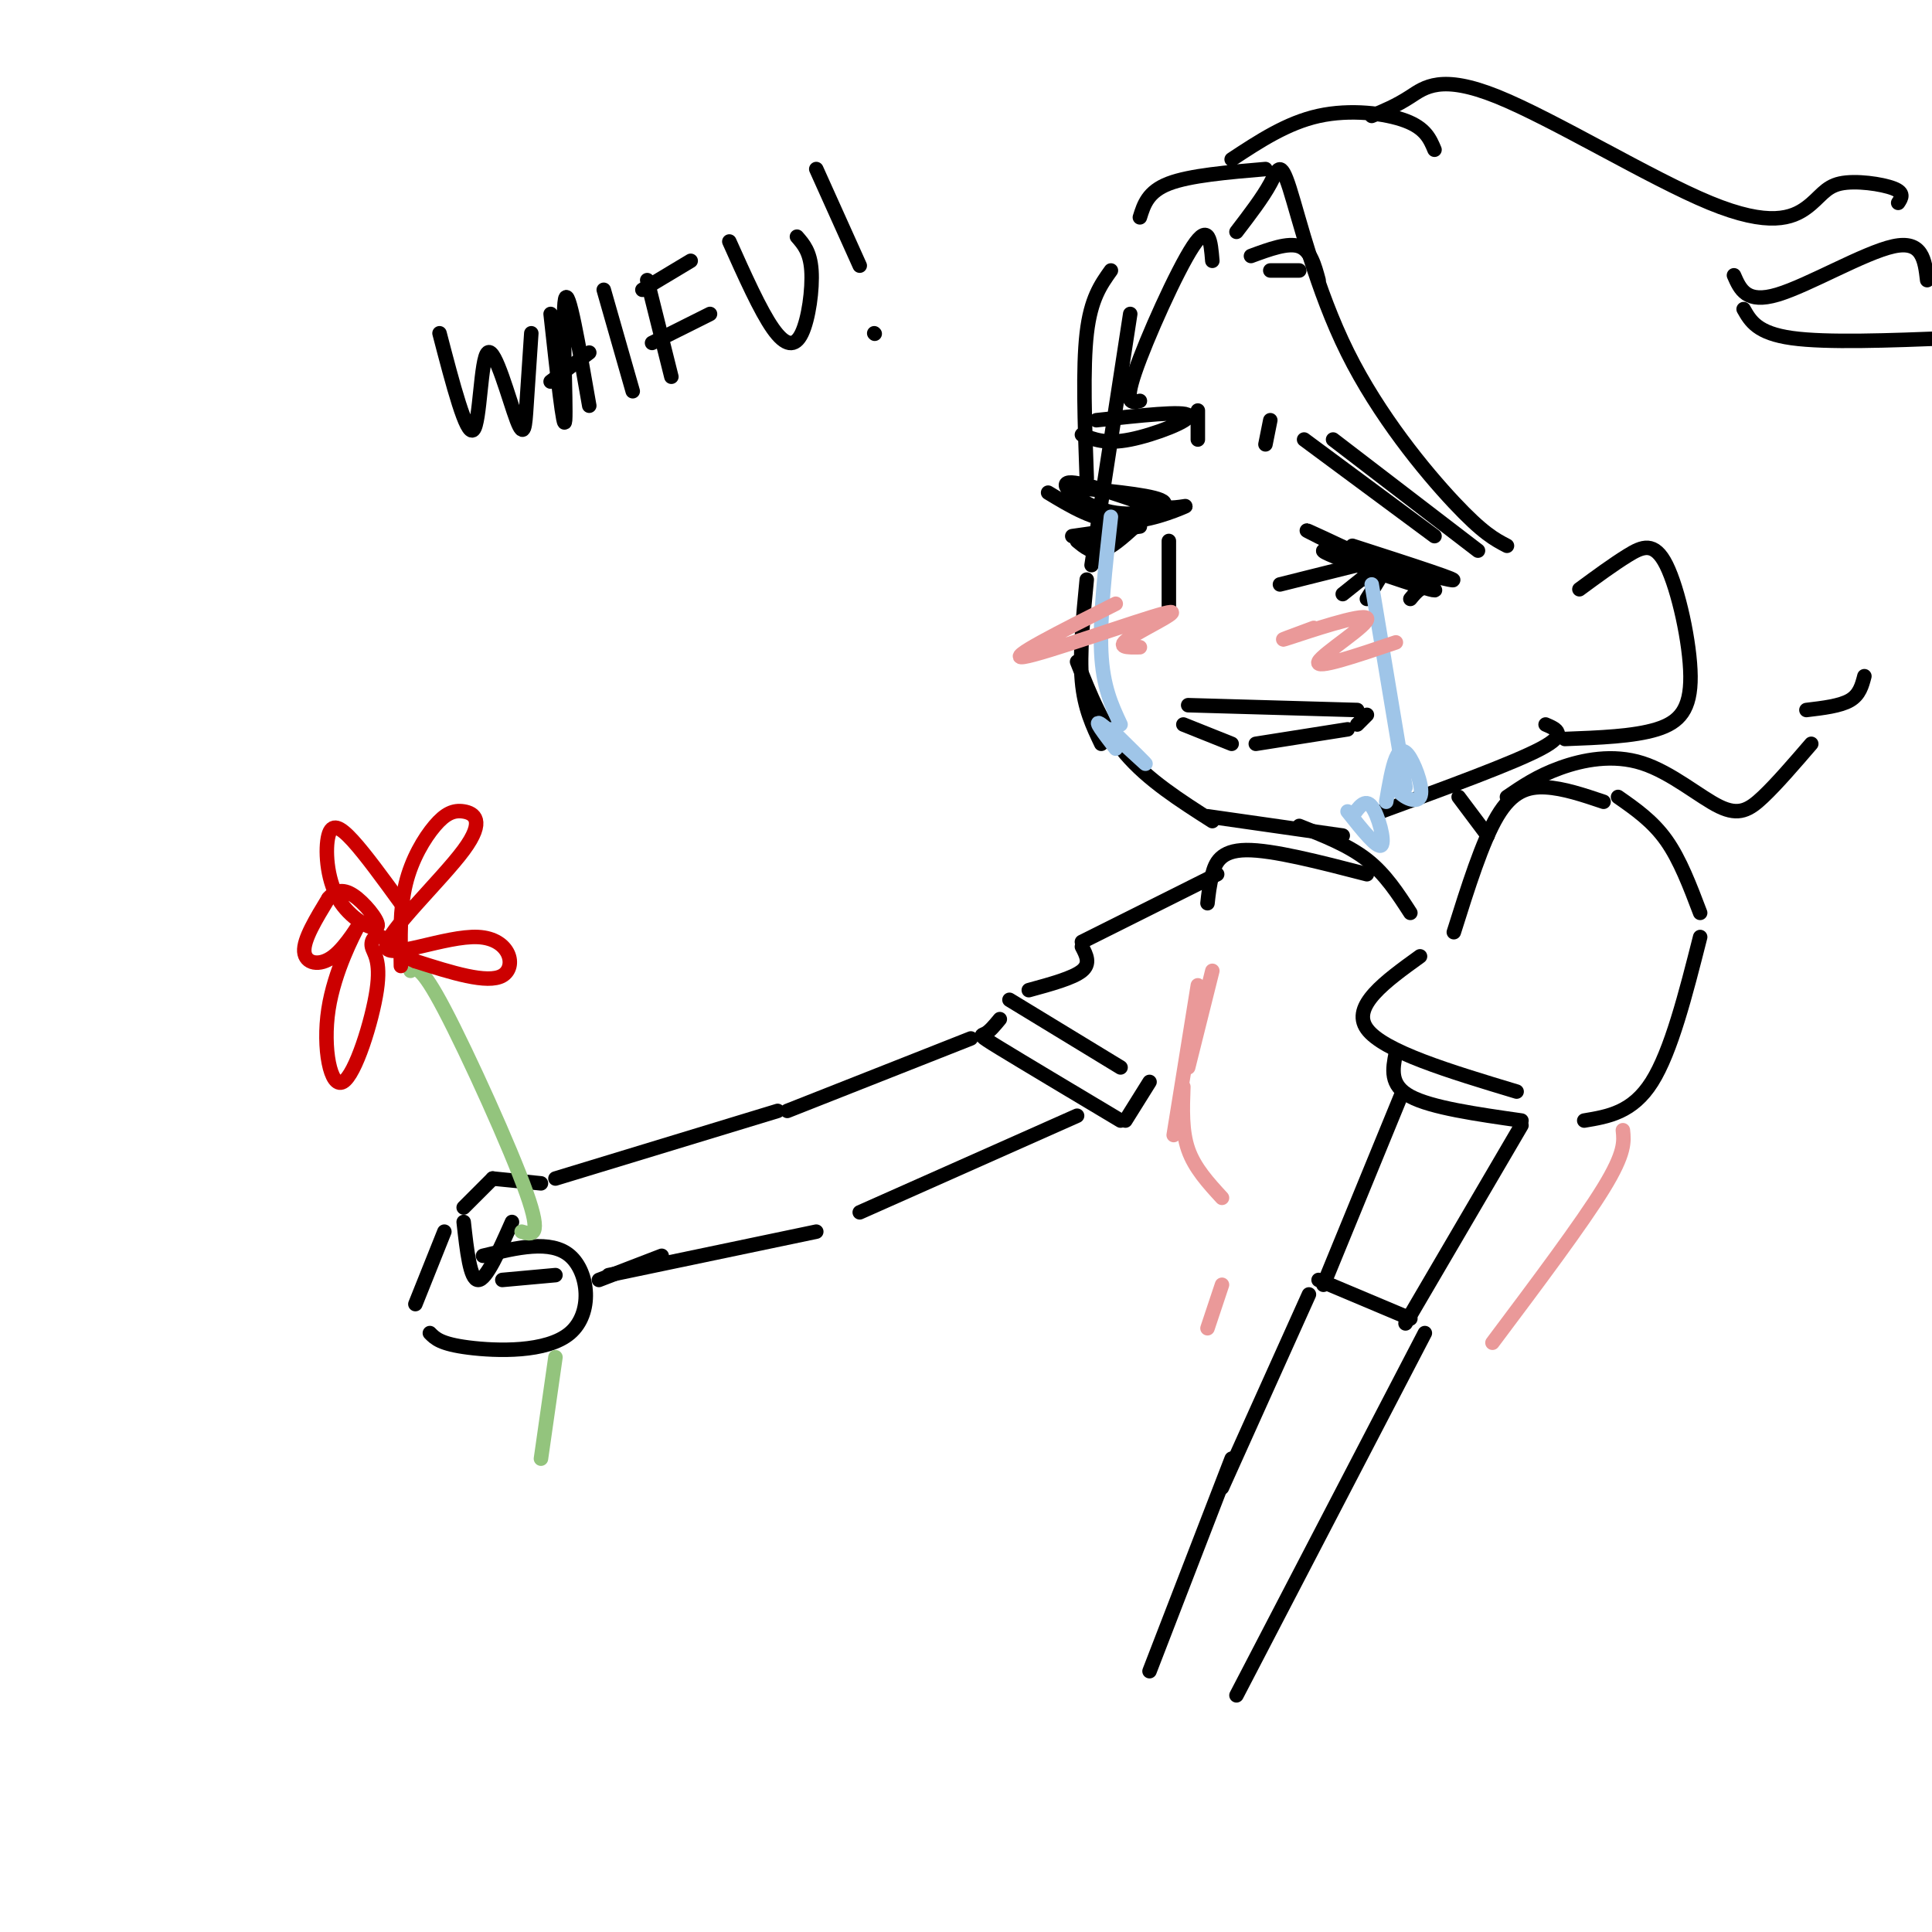 <svg viewBox='0 0 400 400' version='1.1' xmlns='http://www.w3.org/2000/svg' xmlns:xlink='http://www.w3.org/1999/xlink'><g fill='none' stroke='rgb(0,0,0)' stroke-width='3' stroke-linecap='round' stroke-linejoin='round'><path d='M234,65c0.000,0.000 -8.000,52.000 -8,52'/><path d='M225,120c-0.750,7.667 -1.500,15.333 -1,21c0.500,5.667 2.250,9.333 4,13'/><path d='M223,137c2.667,6.750 5.333,13.500 10,19c4.667,5.500 11.333,9.750 18,14'/><path d='M250,169c0.000,0.000 28.000,4.000 28,4'/><path d='M286,168c13.667,-5.000 27.333,-10.000 33,-13c5.667,-3.000 3.333,-4.000 1,-5'/><path d='M223,101c8.476,0.833 16.952,1.667 18,3c1.048,1.333 -5.333,3.167 -11,2c-5.667,-1.167 -10.619,-5.333 -9,-6c1.619,-0.667 9.810,2.167 18,5'/><path d='M239,105c4.738,0.524 7.583,-0.667 6,0c-1.583,0.667 -7.595,3.190 -13,3c-5.405,-0.190 -10.202,-3.095 -15,-6'/><path d='M236,109c0.000,0.000 -14.000,2.000 -14,2'/><path d='M235,109c-2.500,2.250 -5.000,4.500 -7,5c-2.000,0.500 -3.500,-0.750 -5,-2'/><path d='M280,113c12.137,3.917 24.274,7.833 20,7c-4.274,-0.833 -24.958,-6.417 -26,-6c-1.042,0.417 17.560,6.833 22,8c4.440,1.167 -5.280,-2.917 -15,-7'/><path d='M281,115c-5.667,-2.719 -12.333,-6.018 -10,-5c2.333,1.018 13.667,6.351 19,9c5.333,2.649 4.667,2.614 4,3c-0.667,0.386 -1.333,1.193 -2,2'/><path d='M281,117c0.000,0.000 -16.000,4.000 -16,4'/><path d='M283,119c0.000,0.000 -5.000,4.000 -5,4'/><path d='M283,120c2.000,-1.833 4.000,-3.667 4,-3c0.000,0.667 -2.000,3.833 -4,7'/><path d='M224,90c2.467,1.000 4.933,2.000 10,1c5.067,-1.000 12.733,-4.000 12,-5c-0.733,-1.000 -9.867,0.000 -19,1'/><path d='M270,91c0.000,0.000 27.000,20.000 27,20'/><path d='M276,91c0.000,0.000 30.000,23.000 30,23'/><path d='M242,112c0.000,0.000 0.000,14.000 0,14'/><path d='M245,150c0.000,0.000 10.000,4.000 10,4'/><path d='M260,154c0.000,0.000 19.000,-3.000 19,-3'/></g>
<g fill='none' stroke='rgb(159,197,232)' stroke-width='3' stroke-linecap='round' stroke-linejoin='round'><path d='M230,107c-1.167,10.417 -2.333,20.833 -2,28c0.333,7.167 2.167,11.083 4,15'/><path d='M230,151c4.022,3.956 8.044,7.911 7,7c-1.044,-0.911 -7.156,-6.689 -9,-8c-1.844,-1.311 0.578,1.844 3,5'/><path d='M284,121c0.000,0.000 7.000,42.000 7,42'/><path d='M290,156c-1.029,2.504 -2.057,5.008 -1,7c1.057,1.992 4.201,3.472 5,2c0.799,-1.472 -0.746,-5.896 -2,-8c-1.254,-2.104 -2.215,-1.887 -3,0c-0.785,1.887 -1.392,5.443 -2,9'/><path d='M279,168c3.089,3.889 6.178,7.778 7,7c0.822,-0.778 -0.622,-6.222 -2,-8c-1.378,-1.778 -2.689,0.111 -4,2'/></g>
<g fill='none' stroke='rgb(0,0,0)' stroke-width='3' stroke-linecap='round' stroke-linejoin='round'><path d='M246,146c0.000,0.000 35.000,1.000 35,1'/><path d='M283,148c0.000,0.000 -2.000,2.000 -2,2'/><path d='M256,48c2.711,-3.542 5.423,-7.085 7,-10c1.577,-2.915 2.021,-5.204 4,1c1.979,6.204 5.494,20.901 12,34c6.506,13.099 16.002,24.600 22,31c5.998,6.400 8.499,7.700 11,9'/><path d='M251,54c-0.333,-4.022 -0.667,-8.044 -4,-3c-3.333,5.044 -9.667,19.156 -12,26c-2.333,6.844 -0.667,6.422 1,6'/><path d='M259,53c3.833,-1.417 7.667,-2.833 10,-2c2.333,0.833 3.167,3.917 4,7'/><path d='M263,56c0.000,0.000 6.000,0.000 6,0'/><path d='M248,85c0.000,0.000 0.000,6.000 0,6'/><path d='M263,87c0.000,0.000 -1.000,5.000 -1,5'/><path d='M91,69c2.786,10.689 5.573,21.378 7,20c1.427,-1.378 1.496,-14.823 3,-16c1.504,-1.177 4.443,9.914 6,14c1.557,4.086 1.730,1.167 2,-3c0.270,-4.167 0.635,-9.584 1,-15'/><path d='M114,65c1.378,12.556 2.756,25.111 3,22c0.244,-3.111 -0.644,-21.889 0,-25c0.644,-3.111 2.822,9.444 5,22'/><path d='M114,79c0.000,0.000 8.000,-6.000 8,-6'/><path d='M125,60c0.000,0.000 6.000,21.000 6,21'/><path d='M133,60c0.000,0.000 10.000,-6.000 10,-6'/><path d='M134,58c0.000,0.000 5.000,20.000 5,20'/><path d='M135,71c0.000,0.000 12.000,-6.000 12,-6'/><path d='M151,50c3.202,7.149 6.405,14.298 9,18c2.595,3.702 4.583,3.958 6,1c1.417,-2.958 2.262,-9.131 2,-13c-0.262,-3.869 -1.631,-5.435 -3,-7'/><path d='M169,35c0.000,0.000 9.000,20.000 9,20'/><path d='M181,69c0.000,0.000 0.100,0.100 0.1,0.1'/><path d='M327,122c3.498,-2.573 6.995,-5.145 10,-7c3.005,-1.855 5.517,-2.992 8,2c2.483,4.992 4.938,16.113 5,23c0.062,6.887 -2.268,9.539 -7,11c-4.732,1.461 -11.866,1.730 -19,2'/><path d='M230,56c-2.083,2.917 -4.167,5.833 -5,13c-0.833,7.167 -0.417,18.583 0,30'/><path d='M236,45c0.833,-2.667 1.667,-5.333 6,-7c4.333,-1.667 12.167,-2.333 20,-3'/><path d='M255,33c5.733,-3.778 11.467,-7.556 18,-9c6.533,-1.444 13.867,-0.556 18,1c4.133,1.556 5.067,3.778 6,6'/><path d='M284,24c2.524,-1.042 5.049,-2.085 8,-4c2.951,-1.915 6.330,-4.704 18,0c11.670,4.704 31.633,16.901 44,22c12.367,5.099 17.140,3.099 20,1c2.860,-2.099 3.809,-4.296 7,-5c3.191,-0.704 8.626,0.085 11,1c2.374,0.915 1.687,1.958 1,3'/><path d='M312,165c3.153,-2.152 6.306,-4.303 11,-6c4.694,-1.697 10.928,-2.939 17,-1c6.072,1.939 11.981,7.061 16,9c4.019,1.939 6.148,0.697 9,-2c2.852,-2.697 6.426,-6.848 10,-11'/><path d='M374,147c3.500,-0.417 7.000,-0.833 9,-2c2.000,-1.167 2.500,-3.083 3,-5'/><path d='M359,57c1.289,2.956 2.578,5.911 9,4c6.422,-1.911 17.978,-8.689 24,-10c6.022,-1.311 6.511,2.844 7,7'/><path d='M361,64c1.417,2.500 2.833,5.000 10,6c7.167,1.000 20.083,0.500 33,0'/><path d='M269,171c5.083,2.000 10.167,4.000 14,7c3.833,3.000 6.417,7.000 9,11'/><path d='M302,165c0.000,0.000 6.000,8.000 6,8'/><path d='M301,193c2.956,-9.400 5.911,-18.800 9,-24c3.089,-5.200 6.311,-6.200 10,-6c3.689,0.200 7.844,1.600 12,3'/><path d='M283,181c-9.800,-2.533 -19.600,-5.067 -25,-5c-5.400,0.067 -6.400,2.733 -7,5c-0.600,2.267 -0.800,4.133 -1,6'/><path d='M335,165c3.583,2.500 7.167,5.000 10,9c2.833,4.000 4.917,9.500 7,15'/><path d='M352,194c-3.000,11.833 -6.000,23.667 -10,30c-4.000,6.333 -9.000,7.167 -14,8'/><path d='M294,198c-7.167,5.167 -14.333,10.333 -11,15c3.333,4.667 17.167,8.833 31,13'/><path d='M289,218c-0.667,3.333 -1.333,6.667 3,9c4.333,2.333 13.667,3.667 23,5'/><path d='M252,181c0.000,0.000 -28.000,14.000 -28,14'/><path d='M224,196c0.917,1.750 1.833,3.500 0,5c-1.833,1.500 -6.417,2.750 -11,4'/><path d='M209,207c0.000,0.000 23.000,14.000 23,14'/><path d='M207,211c-1.044,1.267 -2.089,2.533 -3,3c-0.911,0.467 -1.689,0.133 3,3c4.689,2.867 14.844,8.933 25,15'/><path d='M233,232c0.000,0.000 5.000,-8.000 5,-8'/><path d='M201,215c0.000,0.000 -38.000,15.000 -38,15'/><path d='M161,230c0.000,0.000 -46.000,14.000 -46,14'/><path d='M112,245c0.000,0.000 -10.000,-1.000 -10,-1'/><path d='M102,244c0.000,0.000 -6.000,6.000 -6,6'/><path d='M96,253c0.667,6.000 1.333,12.000 3,12c1.667,0.000 4.333,-6.000 7,-12'/><path d='M92,255c0.000,0.000 -6.000,15.000 -6,15'/><path d='M89,276c1.113,1.131 2.226,2.262 8,3c5.774,0.738 16.208,1.083 21,-3c4.792,-4.083 3.940,-12.595 0,-16c-3.940,-3.405 -10.970,-1.702 -18,0'/><path d='M104,265c0.000,0.000 11.000,-1.000 11,-1'/><path d='M124,265c0.000,0.000 13.000,-5.000 13,-5'/><path d='M126,264c0.000,0.000 43.000,-9.000 43,-9'/><path d='M178,251c0.000,0.000 45.000,-20.000 45,-20'/></g>
<g fill='none' stroke='rgb(147,196,125)' stroke-width='3' stroke-linecap='round' stroke-linejoin='round'><path d='M108,255c2.156,0.667 4.311,1.333 1,-8c-3.311,-9.333 -12.089,-28.667 -17,-38c-4.911,-9.333 -5.956,-8.667 -7,-8'/><path d='M115,281c0.000,0.000 -3.000,21.000 -3,21'/></g>
<g fill='none' stroke='rgb(204,0,0)' stroke-width='3' stroke-linecap='round' stroke-linejoin='round'><path d='M83,200c-0.119,-5.936 -0.239,-11.872 1,-17c1.239,-5.128 3.836,-9.447 6,-12c2.164,-2.553 3.896,-3.338 6,-3c2.104,0.338 4.580,1.801 0,8c-4.580,6.199 -16.217,17.136 -16,20c0.217,2.864 12.289,-2.344 19,-2c6.711,0.344 8.060,6.241 5,8c-3.060,1.759 -10.530,-0.621 -18,-3'/><path d='M86,199c-4.208,-1.666 -5.727,-4.331 -7,-5c-1.273,-0.669 -2.301,0.660 -2,2c0.301,1.340 1.932,2.693 1,9c-0.932,6.307 -4.426,17.568 -7,19c-2.574,1.432 -4.228,-6.964 -3,-15c1.228,-8.036 5.340,-15.711 6,-17c0.660,-1.289 -2.130,3.807 -5,6c-2.870,2.193 -5.820,1.484 -6,-1c-0.180,-2.484 2.410,-6.742 5,-11'/><path d='M68,186c1.772,-2.109 3.701,-1.880 6,0c2.299,1.880 4.967,5.413 4,6c-0.967,0.587 -5.568,-1.770 -8,-6c-2.432,-4.230 -2.693,-10.331 -2,-13c0.693,-2.669 2.341,-1.905 5,1c2.659,2.905 6.330,7.953 10,13'/></g>
<g fill='none' stroke='rgb(234,153,153)' stroke-width='3' stroke-linecap='round' stroke-linejoin='round'><path d='M231,125c-11.530,5.804 -23.060,11.607 -19,11c4.060,-0.607 23.708,-7.625 29,-9c5.292,-1.375 -3.774,2.893 -7,5c-3.226,2.107 -0.613,2.054 2,2'/><path d='M272,130c-4.315,1.589 -8.631,3.179 -5,2c3.631,-1.179 15.208,-5.125 16,-4c0.792,1.125 -9.202,7.321 -10,9c-0.798,1.679 7.601,-1.161 16,-4'/><path d='M251,201c0.000,0.000 -5.000,20.000 -5,20'/><path d='M248,204c0.000,0.000 -5.000,31.000 -5,31'/><path d='M245,225c-0.167,4.583 -0.333,9.167 1,13c1.333,3.833 4.167,6.917 7,10'/><path d='M336,234c0.250,2.333 0.500,4.667 -4,12c-4.500,7.333 -13.750,19.667 -23,32'/><path d='M253,266c0.000,0.000 -3.000,9.000 -3,9'/></g>
<g fill='none' stroke='rgb(0,0,0)' stroke-width='3' stroke-linecap='round' stroke-linejoin='round'><path d='M290,227c0.000,0.000 -16.000,39.000 -16,39'/><path d='M315,233c0.000,0.000 -24.000,41.000 -24,41'/><path d='M273,265c0.000,0.000 19.000,8.000 19,8'/><path d='M271,268c0.000,0.000 -18.000,40.000 -18,40'/><path d='M255,302c0.000,0.000 -17.000,44.000 -17,44'/><path d='M295,276c0.000,0.000 -39.000,75.000 -39,75'/></g>
</svg>